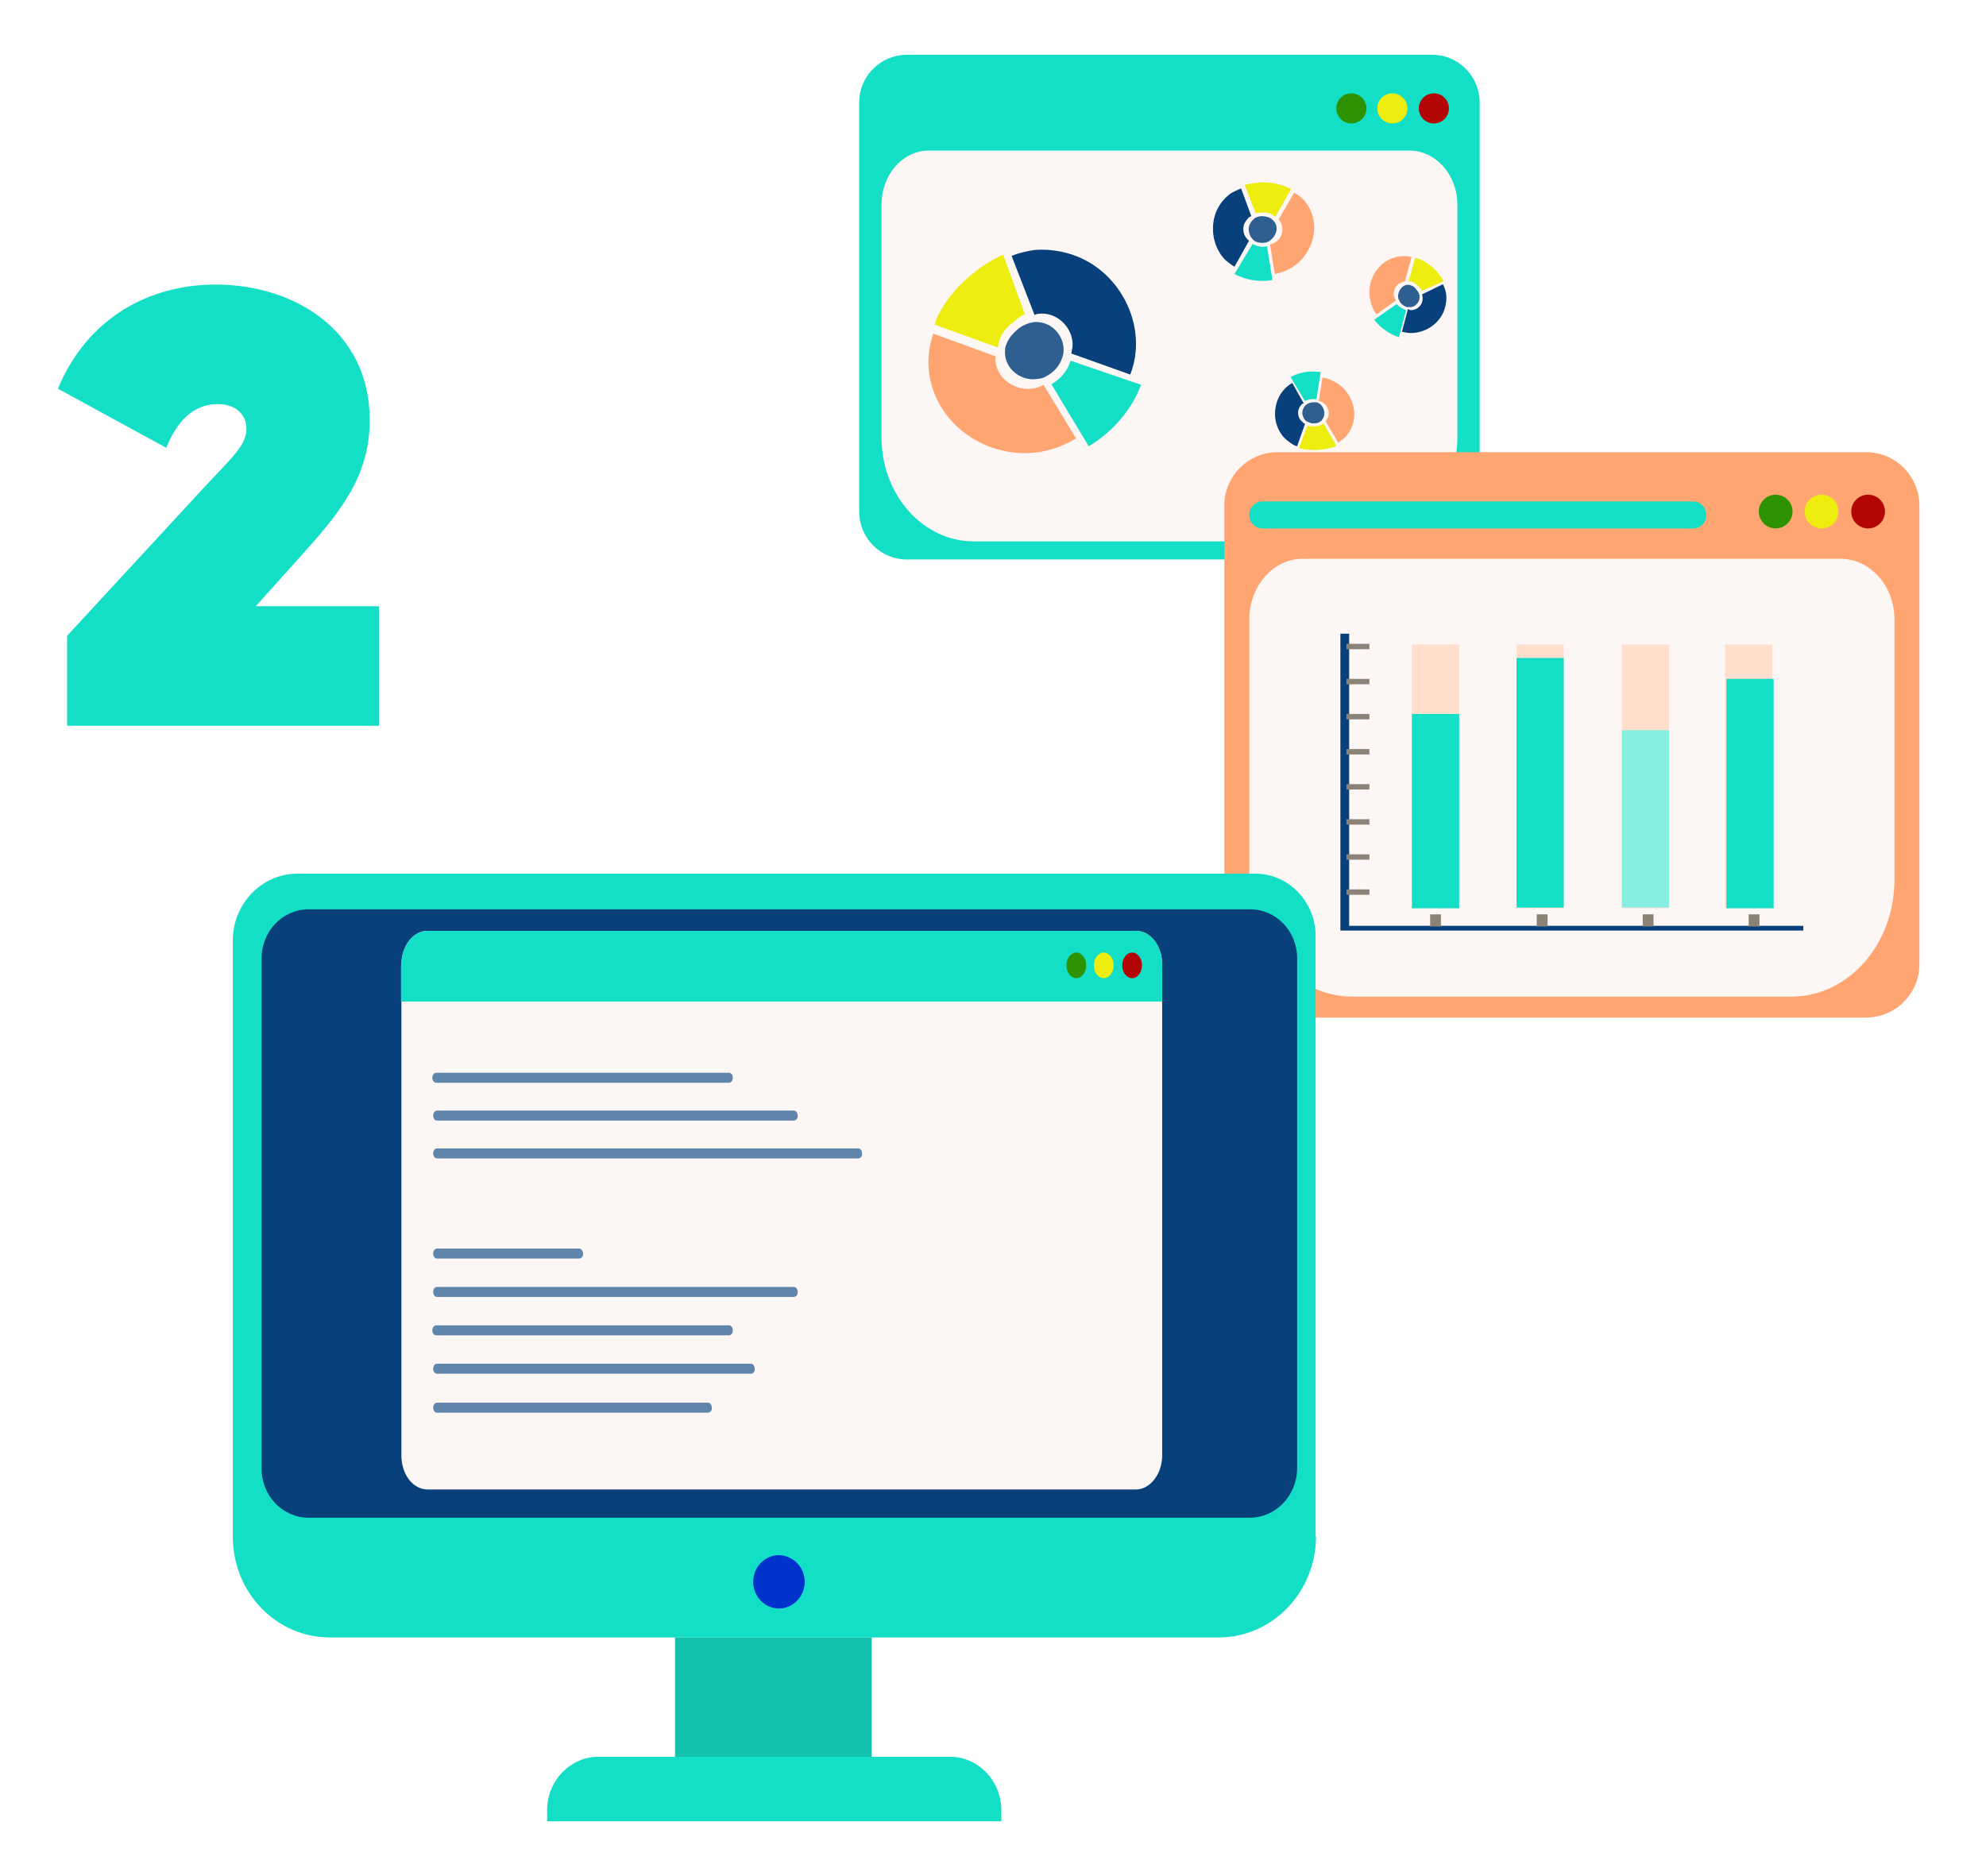 <svg width="145" height="137" viewBox="0 0 145 137" fill="none" xmlns="http://www.w3.org/2000/svg">
<g filter="url(#filter0_d)">
<path d="M4.9 49H27.67V40.27H18.67L21.865 36.715C24.745 33.52 26.995 30.865 26.995 26.68C26.995 20.155 21.505 16.78 15.745 16.78C10.885 16.78 6.385 19.21 4.225 24.385L12.145 28.705C12.91 26.725 14.17 25.51 15.88 25.51C17.32 25.51 17.995 26.365 17.995 27.31C17.995 28.525 16.87 29.47 15.16 31.315L4.9 42.43V49Z" fill="#13DFC6"/>
</g>
<g filter="url(#filter1_d)">
<path d="M108.032 33.38C108.032 35.315 106.448 36.855 104.557 36.855H66.207C64.272 36.855 62.733 35.271 62.733 33.38V3.474C62.733 1.539 64.316 0 66.207 0H104.557C106.492 0 108.032 1.583 108.032 3.474V33.38Z" fill="#13DFC6"/>
<path d="M64.36 10.951V27.927C64.36 32.149 67.394 35.535 71.089 35.535H99.675C103.413 35.535 106.404 32.105 106.404 27.927V10.951C106.404 8.752 104.821 6.993 102.886 6.993H67.834C65.899 6.993 64.36 8.752 64.36 10.951Z" fill="#FCF6F5"/>
<path d="M93.298 5.014H65.195C64.756 5.014 64.36 4.618 64.36 4.178V4.09C64.36 3.65 64.756 3.254 65.195 3.254H93.298C93.738 3.254 94.134 3.65 94.134 4.09V4.178C94.134 4.618 93.738 5.014 93.298 5.014Z" fill="#13DFC6"/>
<path d="M101.655 5.014C102.262 5.014 102.754 4.521 102.754 3.914C102.754 3.307 102.262 2.815 101.655 2.815C101.047 2.815 100.555 3.307 100.555 3.914C100.555 4.521 101.047 5.014 101.655 5.014Z" fill="#EDED0F"/>
<path d="M98.664 5.014C99.271 5.014 99.763 4.521 99.763 3.914C99.763 3.307 99.271 2.815 98.664 2.815C98.057 2.815 97.564 3.307 97.564 3.914C97.564 4.521 98.057 5.014 98.664 5.014Z" fill="#2E9303"/>
<path d="M104.689 5.014C105.296 5.014 105.788 4.521 105.788 3.914C105.788 3.307 105.296 2.815 104.689 2.815C104.082 2.815 103.589 3.307 103.589 3.914C103.589 4.521 104.082 5.014 104.689 5.014Z" fill="#B20606"/>
<path d="M71.264 15.789C71.88 15.305 72.54 14.909 73.244 14.601L74.827 18.955C74.519 19.043 74.255 19.307 73.991 19.527C73.552 19.835 73.2 20.231 73.024 20.714C72.936 20.934 72.892 21.154 72.848 21.374L68.23 19.703C68.274 19.571 68.318 19.439 68.362 19.307C68.978 17.944 70.033 16.712 71.264 15.789Z" fill="#EDED0F"/>
<path d="M78.301 21.374C78.389 20.494 77.906 19.615 77.114 19.175C76.718 18.955 76.278 18.867 75.882 18.911C75.751 18.911 75.618 18.955 75.531 18.999L73.859 14.689C74.387 14.469 74.959 14.337 75.575 14.249C76.85 14.161 78.169 14.425 79.313 15.041C81.688 16.316 83.139 18.999 82.919 21.638C82.875 22.21 82.743 22.781 82.523 23.353L78.213 21.814C78.257 21.682 78.257 21.506 78.301 21.374Z" fill="#07407B"/>
<path d="M78.169 22.342L83.315 24.101C82.611 25.948 81.204 27.575 79.488 28.587L76.762 24.057C77.421 23.705 77.949 23.046 78.169 22.342Z" fill="#13DFC6"/>
<path d="M72.672 22.298C72.76 23.661 74.123 24.585 75.442 24.365C75.706 24.321 75.97 24.233 76.19 24.101L78.565 28.015C77.773 28.499 76.938 28.807 76.058 28.983C72.1 29.686 68.054 26.916 67.79 22.781C67.746 21.946 67.878 21.154 68.142 20.363L72.716 22.034C72.672 22.122 72.672 22.21 72.672 22.298Z" fill="#FFA571"/>
<path d="M73.376 21.858C73.376 21.77 73.376 21.682 73.376 21.638C73.376 21.418 73.42 21.242 73.508 21.066C73.684 20.626 73.992 20.319 74.344 20.011C74.563 19.835 74.827 19.703 75.091 19.615C75.179 19.571 75.311 19.571 75.443 19.527C75.839 19.483 76.235 19.571 76.587 19.747C77.29 20.142 77.73 20.934 77.642 21.726C77.642 21.858 77.598 21.99 77.554 22.122C77.378 22.693 76.982 23.133 76.454 23.441C76.235 23.573 76.015 23.661 75.795 23.661C74.651 23.881 73.464 23.045 73.376 21.858Z" fill="#2F5E90"/>
<path d="M91.935 9.324C91.583 9.368 91.187 9.412 90.879 9.5L91.671 11.567C91.803 11.523 91.979 11.523 92.155 11.523C92.419 11.523 92.639 11.523 92.859 11.655C92.946 11.699 93.034 11.787 93.122 11.831L94.266 9.807C94.222 9.763 94.134 9.763 94.09 9.719C93.43 9.412 92.683 9.28 91.935 9.324Z" fill="#EDED0F"/>
<path d="M91.099 13.502C90.791 13.194 90.704 12.754 90.835 12.358C90.924 12.182 91.055 12.006 91.187 11.874C91.231 11.831 91.275 11.831 91.363 11.787L90.616 9.763C90.352 9.851 90.132 9.983 89.868 10.115C89.384 10.467 88.988 10.951 88.769 11.523C88.329 12.71 88.593 14.117 89.472 14.997C89.692 15.173 89.912 15.349 90.132 15.481L91.187 13.59C91.231 13.59 91.143 13.546 91.099 13.502Z" fill="#07407B"/>
<path d="M91.451 13.81L90.131 16.009C90.967 16.448 91.934 16.624 92.902 16.448L92.506 13.986C92.11 14.073 91.759 13.986 91.451 13.81Z" fill="#13DFC6"/>
<path d="M93.43 12.138C93.826 12.666 93.606 13.414 93.078 13.722C92.947 13.765 92.859 13.809 92.727 13.854L93.078 16.009C93.518 15.921 93.914 15.789 94.266 15.569C95.893 14.601 96.509 12.358 95.365 10.819C95.145 10.511 94.838 10.247 94.486 10.071L93.342 12.05C93.386 12.05 93.386 12.094 93.43 12.138Z" fill="#FFA571"/>
<path d="M93.035 12.182C92.991 12.138 92.991 12.138 92.947 12.094C92.859 12.006 92.815 11.962 92.727 11.918C92.551 11.83 92.331 11.786 92.111 11.786C91.979 11.786 91.847 11.83 91.715 11.874C91.671 11.874 91.627 11.918 91.583 11.962C91.451 12.05 91.32 12.226 91.231 12.402C91.1 12.754 91.188 13.194 91.451 13.458C91.495 13.502 91.539 13.546 91.583 13.589C91.803 13.722 92.111 13.765 92.375 13.722C92.507 13.678 92.595 13.678 92.683 13.589C93.167 13.282 93.386 12.622 93.035 12.182Z" fill="#2F5E90"/>
<path d="M95.674 28.85C95.366 28.85 95.102 28.806 94.838 28.718L95.454 27.091C95.586 27.135 95.718 27.135 95.85 27.135C96.026 27.135 96.246 27.135 96.422 27.047C96.51 27.003 96.554 26.959 96.641 26.915L97.565 28.543C97.521 28.587 97.477 28.587 97.433 28.631C96.861 28.806 96.246 28.894 95.674 28.85Z" fill="#EDED0F"/>
<path d="M95.014 25.552C94.794 25.772 94.706 26.168 94.838 26.476C94.882 26.608 95.014 26.739 95.146 26.871C95.19 26.915 95.234 26.915 95.278 26.959L94.706 28.587C94.486 28.543 94.31 28.411 94.135 28.279C93.739 28.015 93.431 27.619 93.255 27.135C92.903 26.212 93.123 25.068 93.827 24.365C94.002 24.189 94.178 24.057 94.354 23.969L95.19 25.464C95.102 25.464 95.058 25.508 95.014 25.552Z" fill="#07407B"/>
<path d="M95.278 25.288L94.223 23.529C94.882 23.177 95.674 23.045 96.422 23.177L96.114 25.156C95.85 25.112 95.542 25.156 95.278 25.288Z" fill="#13DFC6"/>
<path d="M96.861 26.651C97.169 26.256 96.993 25.64 96.553 25.376C96.466 25.332 96.377 25.288 96.29 25.288L96.553 23.573C96.905 23.617 97.213 23.749 97.521 23.925C98.84 24.672 99.324 26.476 98.401 27.707C98.225 27.971 97.961 28.147 97.697 28.323L96.773 26.739C96.817 26.695 96.861 26.695 96.861 26.651Z" fill="#FFA571"/>
<path d="M96.553 26.608C96.553 26.652 96.509 26.652 96.509 26.696C96.465 26.74 96.377 26.784 96.333 26.828C96.201 26.916 96.026 26.916 95.85 26.916C95.718 26.916 95.63 26.872 95.542 26.828C95.498 26.828 95.454 26.784 95.41 26.784C95.278 26.696 95.19 26.564 95.146 26.432C95.014 26.168 95.102 25.816 95.322 25.596C95.366 25.552 95.41 25.508 95.454 25.508C95.63 25.376 95.85 25.376 96.07 25.376C96.157 25.376 96.245 25.42 96.333 25.464C96.685 25.728 96.817 26.256 96.553 26.608Z" fill="#2F5E90"/>
<path d="M104.909 15.833C105.085 16.052 105.261 16.272 105.393 16.536L103.809 17.24C103.765 17.108 103.677 17.02 103.589 16.932C103.458 16.8 103.282 16.668 103.106 16.58C103.018 16.536 102.93 16.536 102.842 16.536L103.326 14.821C103.37 14.821 103.414 14.865 103.458 14.865C104.029 15.041 104.513 15.393 104.909 15.833Z" fill="#EDED0F"/>
<path d="M103.017 18.647C103.369 18.647 103.677 18.427 103.809 18.119C103.853 17.988 103.897 17.812 103.853 17.636C103.853 17.592 103.853 17.548 103.809 17.504L105.348 16.756C105.436 16.932 105.524 17.152 105.568 17.372C105.656 17.856 105.568 18.339 105.392 18.779C104.996 19.703 104.029 20.318 103.017 20.318C102.797 20.318 102.577 20.274 102.357 20.23L102.797 18.559C102.929 18.647 102.973 18.647 103.017 18.647Z" fill="#07407B"/>
<path d="M102.666 18.647L102.139 20.626C101.435 20.406 100.775 19.922 100.335 19.351L101.963 18.207C102.139 18.383 102.402 18.559 102.666 18.647Z" fill="#13DFC6"/>
<path d="M102.49 16.58C101.962 16.668 101.654 17.196 101.786 17.68C101.83 17.768 101.874 17.855 101.918 17.944L100.511 18.955C100.291 18.691 100.159 18.383 100.071 18.031C99.675 16.58 100.599 14.953 102.138 14.733C102.446 14.689 102.754 14.689 103.062 14.777L102.578 16.536C102.578 16.536 102.534 16.536 102.49 16.58Z" fill="#FFA571"/>
<path d="M102.71 16.8C102.754 16.8 102.754 16.8 102.798 16.8C102.886 16.8 102.93 16.8 103.018 16.844C103.193 16.888 103.325 17.02 103.413 17.152C103.501 17.24 103.545 17.328 103.589 17.416C103.589 17.46 103.633 17.504 103.633 17.548C103.677 17.68 103.633 17.856 103.589 17.988C103.457 18.251 103.193 18.471 102.886 18.427C102.842 18.427 102.798 18.427 102.754 18.427C102.534 18.383 102.358 18.251 102.226 18.076C102.182 17.988 102.138 17.899 102.094 17.812C102.006 17.372 102.27 16.888 102.71 16.8Z" fill="#2F5E90"/>
</g>
<g filter="url(#filter2_d)">
<path d="M140.138 66.417C140.138 68.585 138.364 70.309 136.245 70.309H93.281C91.113 70.309 89.389 68.536 89.389 66.417V32.913C89.389 30.745 91.162 29.02 93.281 29.02H136.245C138.413 29.02 140.138 30.794 140.138 32.913V66.417Z" fill="#FFA571"/>
<path d="M91.212 41.24V60.258C91.212 64.988 94.612 68.782 98.75 68.782H130.776C134.964 68.782 138.315 64.939 138.315 60.258V41.24C138.315 38.776 136.541 36.805 134.373 36.805H95.104C92.936 36.805 91.212 38.825 91.212 41.24Z" fill="#FCF6F5"/>
<path d="M123.632 34.588H92.148C91.655 34.588 91.212 34.145 91.212 33.652V33.553C91.212 33.061 91.655 32.617 92.148 32.617H123.632C124.125 32.617 124.568 33.061 124.568 33.553V33.652C124.568 34.194 124.125 34.588 123.632 34.588Z" fill="#13DFC6"/>
<path d="M132.993 34.588C133.673 34.588 134.225 34.037 134.225 33.356C134.225 32.676 133.673 32.125 132.993 32.125C132.313 32.125 131.761 32.676 131.761 33.356C131.761 34.037 132.313 34.588 132.993 34.588Z" fill="#EDED0F"/>
<path d="M129.643 34.588C130.323 34.588 130.875 34.037 130.875 33.356C130.875 32.676 130.323 32.125 129.643 32.125C128.963 32.125 128.411 32.676 128.411 33.356C128.411 34.037 128.963 34.588 129.643 34.588Z" fill="#2E9303"/>
<path d="M136.393 34.588C137.073 34.588 137.625 34.037 137.625 33.356C137.625 32.676 137.073 32.125 136.393 32.125C135.713 32.125 135.161 32.676 135.161 33.356C135.161 34.037 135.713 34.588 136.393 34.588Z" fill="#B20606"/>
<path d="M114.172 43.063H110.723V62.328H114.172V43.063Z" fill="#FFDFCC"/>
<path d="M121.859 43.063H118.41V62.328H121.859V43.063Z" fill="#FFDFCC"/>
<path d="M129.397 43.063H125.948V62.328H129.397V43.063Z" fill="#FFDFCC"/>
<path d="M106.535 43.063H103.086V62.328H106.535V43.063Z" fill="#FFDFCC"/>
<path d="M106.535 48.138H103.086V62.328H106.535V48.138Z" fill="#13DFC6"/>
<path d="M114.172 44.048H110.723V62.279H114.172V44.048Z" fill="#13DFC6"/>
<path d="M121.859 49.32H118.41V62.278H121.859V49.32Z" fill="#87EEE2"/>
<path d="M129.495 45.576H126.046V62.328H129.495V45.576Z" fill="#13DFC6"/>
<path d="M98.504 63.609V42.274H97.864V63.609V63.904V63.954H131.664V63.609H98.504Z" fill="#07407B"/>
<path d="M99.982 43.013H98.307V43.408H99.982V43.013Z" fill="#8B8378"/>
<path d="M99.982 45.576H98.307V45.97H99.982V45.576Z" fill="#8B8378"/>
<path d="M99.982 48.138H98.307V48.532H99.982V48.138Z" fill="#8B8378"/>
<path d="M99.982 50.7H98.307V51.094H99.982V50.7Z" fill="#8B8378"/>
<path d="M99.982 53.262H98.307V53.656H99.982V53.262Z" fill="#8B8378"/>
<path d="M99.982 55.824H98.307V56.218H99.982V55.824Z" fill="#8B8378"/>
<path d="M99.982 58.386H98.307V58.78H99.982V58.386Z" fill="#8B8378"/>
<path d="M99.982 60.948H98.307V61.342H99.982V60.948Z" fill="#8B8378"/>
<path d="M105.205 62.771H104.417V63.658H105.205V62.771Z" fill="#8B8378"/>
<path d="M112.99 62.771H112.201V63.658H112.99V62.771Z" fill="#8B8378"/>
<path d="M120.725 62.771H119.937V63.658H120.725V62.771Z" fill="#8B8378"/>
<path d="M128.461 62.771H127.672V63.658H128.461V62.771Z" fill="#8B8378"/>
</g>
<g filter="url(#filter3_d)">
<path d="M96.054 108.23H17V64.676C17 61.978 19.131 59.8 21.702 59.8H91.665C94.079 59.8 96.054 61.848 96.054 64.351V108.23Z" fill="#13DFC6"/>
<path d="M88.97 115.576H24.084C20.166 115.576 17 112.293 17 108.23H96.085C96.054 112.293 92.888 115.576 88.97 115.576Z" fill="#13DFC6"/>
<path d="M63.642 115.576H49.286V124.645H63.642V115.576Z" fill="#13C1AC"/>
<path d="M73.109 129H39.945V128.187C39.945 126.042 41.638 124.287 43.707 124.287H69.348C71.416 124.287 73.109 126.042 73.109 128.187V129Z" fill="#13DFC6"/>
<path d="M91.227 106.833H22.548C20.636 106.833 19.1 105.24 19.1 103.257V65.976C19.1 63.993 20.636 62.401 22.548 62.401H91.258C93.17 62.401 94.706 63.993 94.706 65.976V103.257C94.675 105.24 93.139 106.833 91.227 106.833Z" fill="#07407B"/>
<path d="M58.753 111.513C58.753 112.586 57.906 113.463 56.872 113.463C55.838 113.463 54.991 112.586 54.991 111.513C54.991 110.441 55.838 109.563 56.872 109.563C57.906 109.595 58.753 110.441 58.753 111.513Z" fill="#0033CC"/>
<path d="M82.94 104.769H31.219C30.154 104.769 29.307 103.672 29.307 102.291V66.456C29.307 65.074 30.154 63.977 31.219 63.977H82.94C84.005 63.977 84.852 65.074 84.852 66.456V102.291C84.852 103.631 83.974 104.769 82.94 104.769Z" fill="#FCF6F5"/>
<path d="M82.94 69.015H31.219C30.154 69.015 29.307 67.918 29.307 66.537V66.456C29.307 65.074 30.154 63.977 31.219 63.977H82.94C84.005 63.977 84.852 65.074 84.852 66.456V66.537C84.852 67.918 83.974 69.015 82.94 69.015Z" fill="#13DFC6"/>
<path d="M84.851 66.496H29.275V69.137H84.851V66.496Z" fill="#13DFC6"/>
<path d="M80.588 67.431C80.986 67.431 81.309 67.012 81.309 66.496C81.309 65.98 80.986 65.562 80.588 65.562C80.19 65.562 79.867 65.98 79.867 66.496C79.867 67.012 80.19 67.431 80.588 67.431Z" fill="#EDED0F"/>
<path d="M78.582 67.431C78.98 67.431 79.303 67.012 79.303 66.496C79.303 65.98 78.98 65.562 78.582 65.562C78.184 65.562 77.861 65.98 77.861 66.496C77.861 67.012 78.184 67.431 78.582 67.431Z" fill="#2E9303"/>
<path d="M82.657 67.431C83.055 67.431 83.378 67.012 83.378 66.496C83.378 65.98 83.055 65.562 82.657 65.562C82.259 65.562 81.936 65.98 81.936 66.496C81.936 67.012 82.259 67.431 82.657 67.431Z" fill="#B20606"/>
<path d="M53.223 75.069H31.846C31.689 75.069 31.564 74.906 31.564 74.703C31.564 74.5 31.689 74.338 31.846 74.338H53.223C53.38 74.338 53.505 74.5 53.505 74.703C53.505 74.906 53.38 75.069 53.223 75.069Z" fill="#6085AA"/>
<path d="M57.956 77.832H31.908C31.751 77.832 31.626 77.669 31.626 77.466C31.626 77.263 31.751 77.101 31.908 77.101H57.956C58.113 77.101 58.239 77.263 58.239 77.466C58.27 77.669 58.113 77.832 57.956 77.832Z" fill="#6085AA"/>
<path d="M62.658 80.595H31.908C31.751 80.595 31.626 80.432 31.626 80.229C31.626 80.026 31.751 79.863 31.908 79.863H62.658C62.815 79.863 62.94 80.026 62.94 80.229C62.972 80.432 62.815 80.595 62.658 80.595Z" fill="#6085AA"/>
<path d="M42.283 87.908H31.908C31.751 87.908 31.626 87.745 31.626 87.542C31.626 87.339 31.751 87.177 31.908 87.177H42.283C42.44 87.177 42.566 87.339 42.566 87.542C42.597 87.745 42.44 87.908 42.283 87.908Z" fill="#6085AA"/>
<path d="M57.956 90.711H31.908C31.751 90.711 31.626 90.549 31.626 90.346C31.626 90.142 31.751 89.98 31.908 89.98H57.956C58.113 89.98 58.239 90.142 58.239 90.346C58.27 90.549 58.113 90.711 57.956 90.711Z" fill="#6085AA"/>
<path d="M53.223 93.514H31.846C31.689 93.514 31.564 93.352 31.564 93.149C31.564 92.946 31.689 92.783 31.846 92.783H53.223C53.38 92.783 53.505 92.946 53.505 93.149C53.505 93.352 53.38 93.514 53.223 93.514Z" fill="#6085AA"/>
<path d="M54.822 96.318H31.908C31.751 96.318 31.626 96.156 31.626 95.952C31.626 95.749 31.751 95.587 31.908 95.587H54.822C54.978 95.587 55.104 95.749 55.104 95.952C55.135 96.156 54.978 96.318 54.822 96.318Z" fill="#6085AA"/>
<path d="M51.687 99.162H31.908C31.751 99.162 31.626 99 31.626 98.797C31.626 98.593 31.751 98.431 31.908 98.431H51.687C51.844 98.431 51.969 98.593 51.969 98.797C52.001 99 51.844 99.162 51.687 99.162Z" fill="#6085AA"/>
</g>
<defs>
<filter id="filter0_d" x="0.225" y="16.78" width="31.445" height="40.22" filterUnits="userSpaceOnUse" color-interpolation-filters="sRGB">
<feFlood flood-opacity="0" result="BackgroundImageFix"/>
<feColorMatrix in="SourceAlpha" type="matrix" values="0 0 0 0 0 0 0 0 0 0 0 0 0 0 0 0 0 0 127 0" result="hardAlpha"/>
<feOffset dy="4"/>
<feGaussianBlur stdDeviation="2"/>
<feColorMatrix type="matrix" values="0 0 0 0 0 0 0 0 0 0 0 0 0 0 0 0 0 0 0.25 0"/>
<feBlend mode="normal" in2="BackgroundImageFix" result="effect1_dropShadow"/>
<feBlend mode="normal" in="SourceGraphic" in2="effect1_dropShadow" result="shape"/>
</filter>
<filter id="filter1_d" x="58.733" y="0" width="53.299" height="44.855" filterUnits="userSpaceOnUse" color-interpolation-filters="sRGB">
<feFlood flood-opacity="0" result="BackgroundImageFix"/>
<feColorMatrix in="SourceAlpha" type="matrix" values="0 0 0 0 0 0 0 0 0 0 0 0 0 0 0 0 0 0 127 0" result="hardAlpha"/>
<feOffset dy="4"/>
<feGaussianBlur stdDeviation="2"/>
<feColorMatrix type="matrix" values="0 0 0 0 0 0 0 0 0 0 0 0 0 0 0 0 0 0 0.25 0"/>
<feBlend mode="normal" in2="BackgroundImageFix" result="effect1_dropShadow"/>
<feBlend mode="normal" in="SourceGraphic" in2="effect1_dropShadow" result="shape"/>
</filter>
<filter id="filter2_d" x="85.389" y="29.02" width="58.749" height="49.289" filterUnits="userSpaceOnUse" color-interpolation-filters="sRGB">
<feFlood flood-opacity="0" result="BackgroundImageFix"/>
<feColorMatrix in="SourceAlpha" type="matrix" values="0 0 0 0 0 0 0 0 0 0 0 0 0 0 0 0 0 0 127 0" result="hardAlpha"/>
<feOffset dy="4"/>
<feGaussianBlur stdDeviation="2"/>
<feColorMatrix type="matrix" values="0 0 0 0 0 0 0 0 0 0 0 0 0 0 0 0 0 0 0.25 0"/>
<feBlend mode="normal" in2="BackgroundImageFix" result="effect1_dropShadow"/>
<feBlend mode="normal" in="SourceGraphic" in2="effect1_dropShadow" result="shape"/>
</filter>
<filter id="filter3_d" x="13" y="59.8" width="87.085" height="77.2" filterUnits="userSpaceOnUse" color-interpolation-filters="sRGB">
<feFlood flood-opacity="0" result="BackgroundImageFix"/>
<feColorMatrix in="SourceAlpha" type="matrix" values="0 0 0 0 0 0 0 0 0 0 0 0 0 0 0 0 0 0 127 0" result="hardAlpha"/>
<feOffset dy="4"/>
<feGaussianBlur stdDeviation="2"/>
<feColorMatrix type="matrix" values="0 0 0 0 0 0 0 0 0 0 0 0 0 0 0 0 0 0 0.25 0"/>
<feBlend mode="normal" in2="BackgroundImageFix" result="effect1_dropShadow"/>
<feBlend mode="normal" in="SourceGraphic" in2="effect1_dropShadow" result="shape"/>
</filter>
</defs>
</svg>
